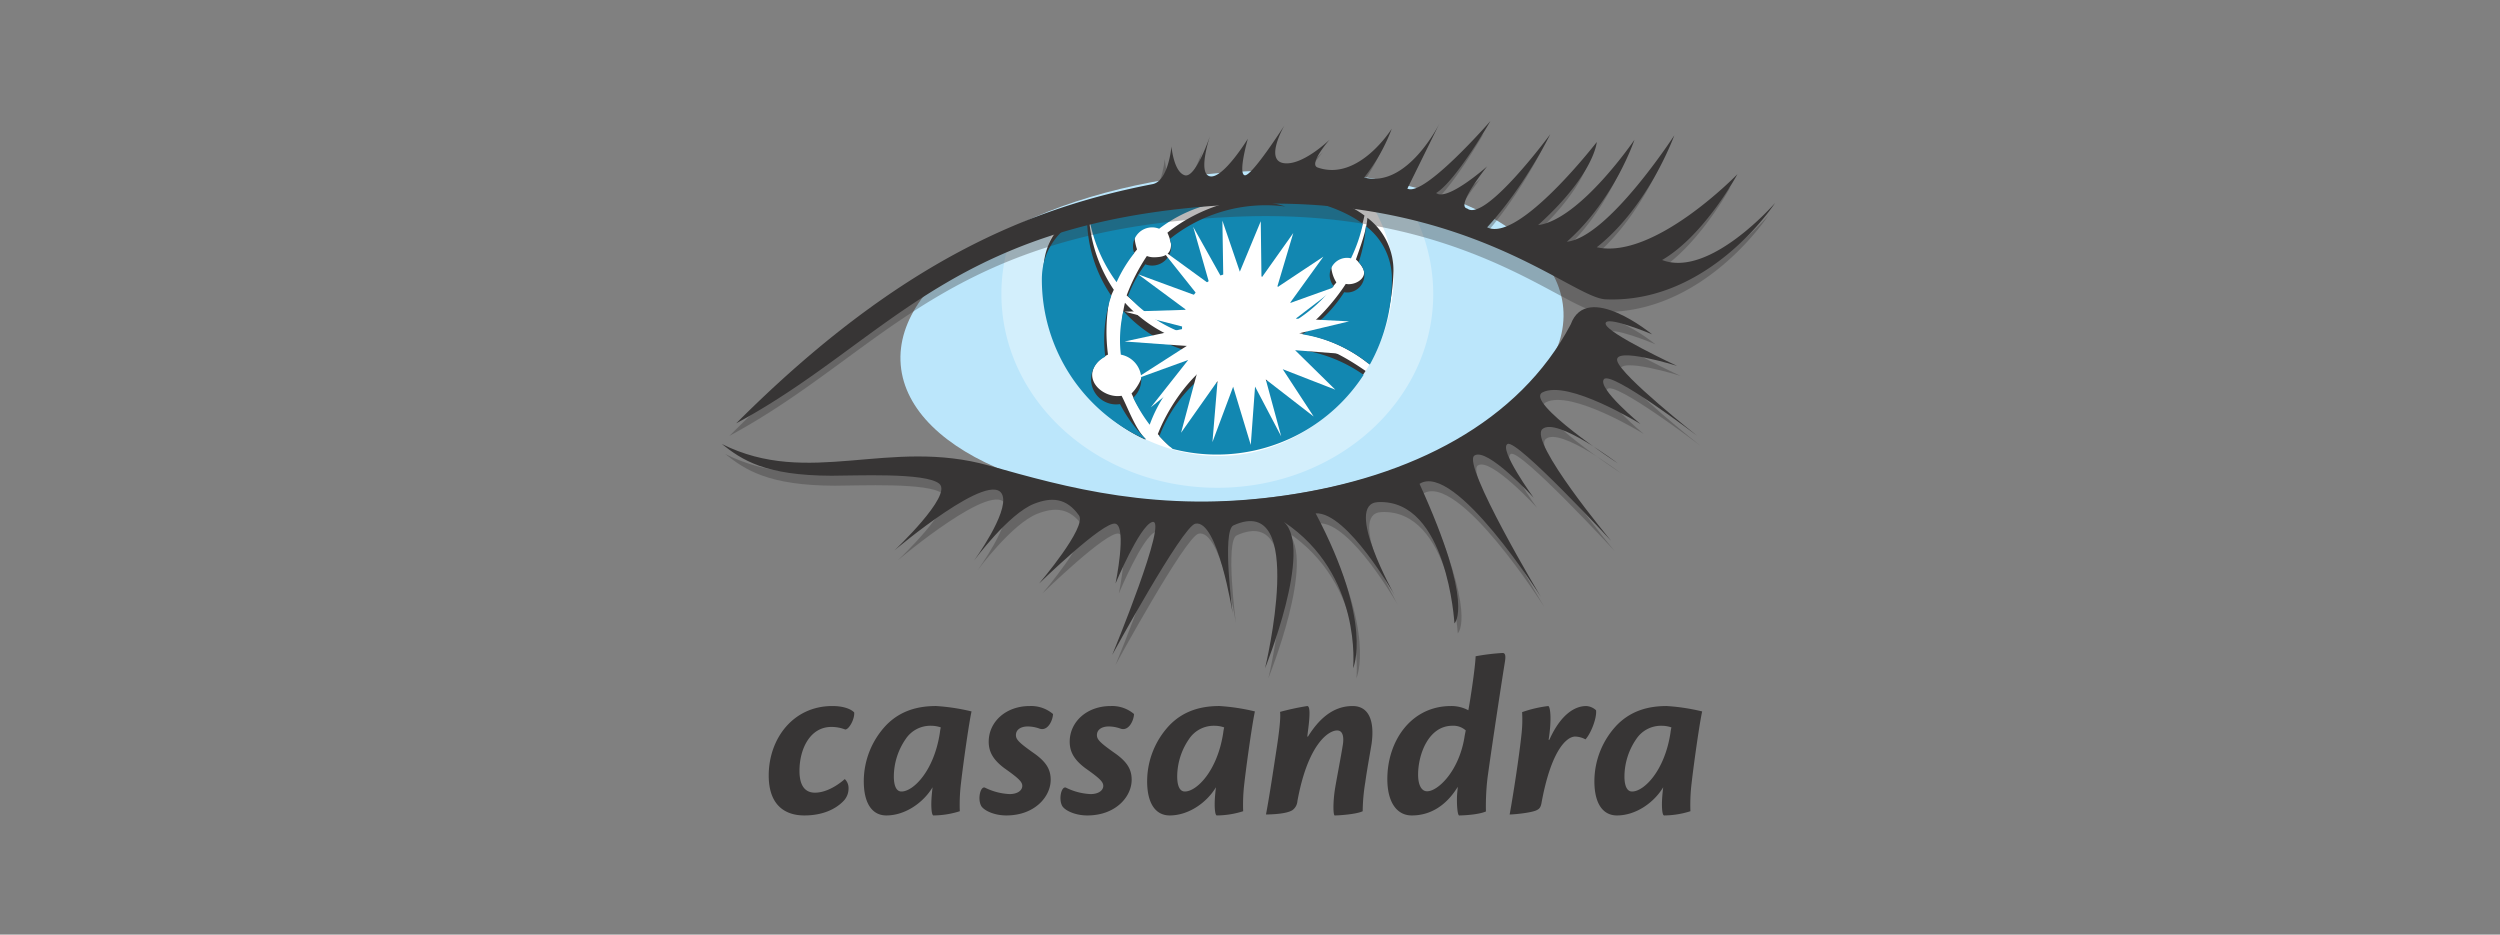 <svg xmlns="http://www.w3.org/2000/svg" xmlns:xlink="http://www.w3.org/1999/xlink" width="650" height="243" viewBox="0 0 650 243">
  <rect x="0" y="0" width="650" height="243" fill="#808080" stroke="none"/>
  <defs>
    <clipPath id="clip-path">
      <path id="path2854" d="M120.01-894.912H232.289v79.07H120.01v-79.07Z" transform="translate(-120.01 894.912)"/>
    </clipPath>
    <clipPath id="clip-path-2">
      <path id="path2946" d="M151.5-885.472h58.37v58.319H151.5Z" transform="translate(-151.503 885.472)"/>
    </clipPath>
    <clipPath id="clip-path-3">
      <path id="path2970" d="M50.5-907.735H320.617v78.614H50.5v-78.614Z" transform="translate(-50.504 907.735)"/>
    </clipPath>
    <clipPath id="clip-path-4">
      <path id="path2998" d="M49.4-860.8H302.952v93.875H49.4Z" transform="translate(-49.399 860.805)"/>
    </clipPath>
  </defs>
  <g id="Group_137465" data-name="Group 137465" transform="translate(-9048 -16460)">
    <rect id="Rectangle_40274" data-name="Rectangle 40274" width="650" height="243" transform="translate(9048 16460)" fill="#fff" opacity="0"/>
    <g id="Group_136925" data-name="Group 136925" transform="translate(1745.112 -4637.605)">
      <g id="Group_136923" data-name="Group 136923" transform="translate(7490.551 21129.064)">
        <g id="g2836" transform="translate(46.449 12.914)">
          <path id="path2838" d="M2.942.61c2.014,23.466-34.915,45.8-82.482,49.88s-87.761-11.637-89.772-35.1,34.915-45.8,82.482-49.883S.93-22.859,2.942.61" transform="translate(169.391 35.138)" fill="#bbe6fb"/>
        </g>
        <g id="g2848" transform="translate(72.7 16.301)">
          <g id="g2856" transform="translate(0 0)">
            <g id="g2858" opacity="0.35" clip-path="url(#clip-path)">
              <g id="g2860" transform="translate(0.001 0)">
                <path id="path2862" d="M.985,0c-18.145-.3-39.377,6.909-55.176,13.656a45.642,45.642,0,0,0-2.529,15c0,27.835,25.134,50.4,56.14,50.4s56.14-22.568,56.14-50.4A46.2,46.2,0,0,0,48.612,4.367,357.207,357.207,0,0,0,.985,0" transform="translate(56.72 0.009)" fill="#fff"/>
              </g>
            </g>
          </g>
        </g>
        <g id="g2872" transform="translate(83.63 16.255)">
          <path id="path2874" d="M.772,0c-10.045-.613-27.36,4.628-41.8,9.856a42.906,42.906,0,0,0-3.412,16.788c0,24.389,22.112,44.16,45.5,44.16,23.238,0,43.8-19.8,45.5-44.16C47.125,18.713,44.4,11.239,40.6,4.8A390.182,390.182,0,0,0,.772,0" transform="translate(44.438 0.048)" fill="#fff"/>
        </g>
        <g id="g2884" transform="translate(95.743 16.249)">
          <path id="path2886" d="M.125.4c1.232-2.729,3.1-4.066,4.908-6.353A14.174,14.174,0,0,1,4.391-8.88a4.968,4.968,0,0,1,4.967-4.967,4.947,4.947,0,0,1,1.831.354,36.2,36.2,0,0,1,29.922-6.566c.993.224,1.967.495,2.924.792-10.75-1.49-22.867,2.317-31.109,8.969a12.225,12.225,0,0,1,.95,2.975c0,2.743-1.775,3.411-4.518,3.411A4.956,4.956,0,0,1,7.59-4.242,50.316,50.316,0,0,0,2.33,6c4.558,4.077,8.676,5.555,14.042,7.56-.014-.256.184-.492.184-.753,0-8.27,7.281-14.991,15.552-14.991a14.966,14.966,0,0,1,14.747,12.46c3.7-2.353,7.274-4.156,10-7.643a8.793,8.793,0,0,1-1.321-4.053,4.508,4.508,0,0,1,4.508-4.507,4.5,4.5,0,0,1,1.02.127,39.44,39.44,0,0,0,3.1-8.966C51.223-24.341,26.2-23.035,26.2-23.035S6.288-24.074-7.193-17.5A39.691,39.691,0,0,0,.125.4" transform="translate(7.193 23.095)" fill="#373535"/>
        </g>
        <g id="g2888" transform="translate(150.158 25.173)">
          <path id="path2890" d="M.251.185A8.331,8.331,0,0,1,2.057,2.437C3.266,4.612.84,6.6-1.649,6.6a4.451,4.451,0,0,1-.74-.075c-2.8,4.382-7.715,10-12.079,12.83a37.976,37.976,0,0,1,18.02,7.916A53.486,53.486,0,0,0,10.013,3.23,17.133,17.133,0,0,0,3.237-10.657C3.024-7.382,1.275-2.8.251.185" transform="translate(14.467 10.657)" fill="#373535"/>
        </g>
        <g id="g2892" transform="translate(103.946 47.258)">
          <path id="path2894" d="M.113.516C2.342-5.64,7.826-10.41,13.013-14.607a28.894,28.894,0,0,1-2.372-4.83A36.3,36.3,0,0,1-5.625-29.73c-.032.139-.071.273-.1.412A32.9,32.9,0,0,0-6.29-18.4,6.524,6.524,0,0,1-.968-11.99c0,1.894-1.66,4.638-2.948,5.832A30.668,30.668,0,0,0,.113.516" transform="translate(6.508 29.73)" fill="#373535"/>
        </g>
        <g id="g2896" transform="translate(83.63 22.01)">
          <path id="path2898" d="M.453,1.035c-2.659-2.644-4.5-7.918-6.224-11.229a6.523,6.523,0,0,1-.992.084c-3.607,0-7.385-3.027-6.53-6.529.473-1.938,1.811-3.206,3.989-4.264A45.887,45.887,0,0,1-9-34.862a26.883,26.883,0,0,1,1.208-2.891A38.278,38.278,0,0,1-14.344-58.8c0-.277.014-.551.02-.825-6.725,3.373-11.767,8.686-11.767,17.05,0,18.5,10.656,36.649,26.51,43.763.011-.05.022-.1.034-.15" transform="translate(26.091 59.627)" fill="#373535"/>
        </g>
        <g id="g2900" transform="translate(113.372 57.096)">
          <path id="path2902" d="M.611,0A14.969,14.969,0,0,1-13.505,10.012a14.9,14.9,0,0,1-9.241-3.206c-5.248,4.087-10.01,11.267-12.43,17.5a34.608,34.608,0,0,0,3.061,3.167c3.671.956,8.728,0,12.7,0,15.985,0,30.143-7.111,38.261-19.582C13.45,4.15,7.084.593.611,0" transform="translate(35.176)" fill="#373535"/>
        </g>
        <g id="g2912" transform="translate(95.334 18.412)">
          <path id="path2914" d="M.125.4A36.182,36.182,0,0,1,4.709-7.141,4.974,4.974,0,0,1,4.391-8.88a4.968,4.968,0,0,1,4.967-4.967,4.947,4.947,0,0,1,1.831.354,36.2,36.2,0,0,1,29.922-6.566c.993.224,1.967.495,2.924.792a39.844,39.844,0,0,0-30.1,8.458,4.926,4.926,0,0,1,.389,1.929A4.968,4.968,0,0,1,9.359-3.913,4.956,4.956,0,0,1,7.59-4.242,33.438,33.438,0,0,0,3.089,4a37,37,0,0,0,14.084,9.559c-.013-.256-.039-.509-.039-.769a14.966,14.966,0,0,1,29.721-2.514,38.814,38.814,0,0,0,9.708-8.861,4.45,4.45,0,0,1-1.03-2.835,4.509,4.509,0,0,1,4.508-4.507,4.5,4.5,0,0,1,1.02.127,39.44,39.44,0,0,0,3.1-8.966C51.223-24.341,26.2-23.035,26.2-23.035S6.288-24.074-7.193-17.5A39.691,39.691,0,0,0,.125.4" transform="translate(7.193 23.095)" fill="#1287b1"/>
        </g>
        <g id="g2916" transform="translate(150.943 27.334)">
          <path id="path2918" d="M.25.161a4.474,4.474,0,0,1,1.5,3.333A4.51,4.51,0,0,1-2.758,8a4.451,4.451,0,0,1-.74-.075A36.484,36.484,0,0,1-14.382,18.874,36.449,36.449,0,0,1,3.158,26.76,45.267,45.267,0,0,0,8.9,4.63,17.133,17.133,0,0,0,2.128-9.257,36.266,36.266,0,0,1,.25.161" transform="translate(14.382 9.257)" fill="#1287b1"/>
        </g>
        <g id="g2920" transform="translate(103.536 49.42)">
          <path id="path2922" d="M.132.5a36.329,36.329,0,0,1,11.29-15.876,14.949,14.949,0,0,1-1.859-3.394A36.294,36.294,0,0,1-6.7-29.059c-.032.139-.072.273-.1.412A32.835,32.835,0,0,0-7.369-17.73a6.525,6.525,0,0,1,5.322,6.412,6.516,6.516,0,0,1-2.1,4.791A39.187,39.187,0,0,0,.132.5" transform="translate(7.588 29.059)" fill="#1287b1"/>
        </g>
        <g id="g2924" transform="translate(83.219 24.173)">
          <path id="path2926" d="M.46,1A36.4,36.4,0,0,1-6.156-7.994a6.551,6.551,0,0,1-.992.083,6.53,6.53,0,0,1-6.53-6.529,6.524,6.524,0,0,1,3.684-5.87,36.205,36.205,0,0,1,.607-12.353c.267-1.193.593-2.358.968-3.5A36.108,36.108,0,0,1-14.729-56.6c0-.277.013-.551.019-.824-6.725,3.371-11.767,8.686-11.767,17.049A45.5,45.5,0,0,0,.425,1.147C.437,1.1.447,1.047.46,1" transform="translate(26.477 57.428)" fill="#1287b1"/>
        </g>
        <g id="g2928" transform="translate(113.764 59.258)">
          <path id="path2930" d="M.6,0A14.969,14.969,0,0,1-13.519,10.012,14.9,14.9,0,0,1-22.76,6.806,37.078,37.078,0,0,0-34.389,22.695,40.5,40.5,0,0,0-30.926,26a45.571,45.571,0,0,0,11.5,1.469A45.463,45.463,0,0,0,18.729,6.746,38.158,38.158,0,0,0,.6,0" transform="translate(34.389)" fill="#1287b1"/>
        </g>
        <g id="g2940" transform="translate(104.74 25.905)">
          <g id="g2948" transform="translate(0)">
            <g id="g2950" clip-path="url(#clip-path-2)">
              <g id="g2952" transform="translate(0 0)">
                <path id="path2954" d="M.76.5,14.6-2.8.708-3.505l11.3-8.637L-.814-7.545,7.9-19.623l-12.037,8L.072-25.76-8.194-14.107l-.188-14.725-5.439,13.116-4.535-13.273.245,15.636-7.838-14.015,4.241,14.882L-34.42-21.732l9.959,12.514-15.783-5.8,12.456,9.216-15.973.491L-27.43-1.1-43.775,2.433-27.641,3.6l-13.606,8.712,14.01-5.079-9.721,12.311,12.283-9.907L-29.1,26.161l9.483-13.444L-20.943,28.6-15.56,14.2l4.582,15.13,1.114-15.175,6.8,12.947L-7.081,12.293,5.373,21.941l-8.04-12.3L11,14.964.549,4.7,14.558,5.8Z" transform="translate(43.775 28.989)" fill="#fff"/>
              </g>
            </g>
          </g>
        </g>
        <g id="g2964" transform="translate(1.987 3.256)">
          <g id="g2972" transform="translate(0 0)">
            <g id="g2974" opacity="0.35" clip-path="url(#clip-path-3)">
              <g id="g2976" transform="translate(0 0)">
                <path id="path2978" d="M0,1.342c42.907-42.906,77.176-56.152,108.277-62.2,4.115-.8,4.894-9.792,4.894-9.792s.576,6.623,3.456,7.487,6.622-10.367,6.622-10.367-3.455,10.08,0,10.656,9.791-9.791,9.791-9.791-2.59,8.926-.862,9.5S142.542-76.12,142.542-76.12s-5.183,8.926-.287,9.791,12.039-6.093,12.039-6.093-5.616,6.365-3.113,7.244c10.656,3.745,19.278-10.1,19.278-10.1a46.665,46.665,0,0,1-7.181,12.7c11.229,2.879,19.57-14.038,19.57-14.038l-8.341,16.918c4.32,2.306,21.6-17.565,21.6-17.565S187.179-61.722,182-58.556c2.879,2.3,13.246-6.91,13.246-6.91S186.89-55.1,190.058-54.524c4.607,3.744,21.6-19.293,21.6-19.293s-6.622,13.534-16.413,24.189c8.183,4.094,28.509-22.173,28.509-22.173s-.576,8.351-15.263,21.6c10.943-1.44,25.054-22.173,25.054-22.173s-5.183,15.55-17.567,26.492C226.719-47,243.906-73.53,243.906-73.53s-6.622,18.43-20.155,29.085c14.974,3.312,36.572-19.006,36.572-19.006s-8.495,15.839-19.583,22.317c12.384,4.751,29.374-14.831,29.374-14.831s-16.99,26.206-44.058,25.054c-8.882-.378-35.746-26.945-93.3-24.765C56.73-52.795,40.6-20.543,0,1.342" transform="translate(0 77.273)" fill="#373535"/>
              </g>
            </g>
          </g>
        </g>
        <g id="g2980" transform="translate(3.746 0)">
          <path id="path2982" d="M0,1.342c42.907-42.906,77.175-56.151,108.276-62.2,4.117-.8,4.895-9.791,4.895-9.791s.575,6.624,3.456,7.487,6.622-10.366,6.622-10.366-3.455,10.08,0,10.654,9.791-9.791,9.791-9.791-2.59,8.926-.865,9.5S142.542-76.12,142.542-76.12s-5.183,8.927-.287,9.791,12.039-6.091,12.039-6.091-5.616,6.365-3.113,7.244c10.656,3.744,19.275-10.1,19.275-10.1a46.694,46.694,0,0,1-7.179,12.7c11.229,2.88,19.57-14.04,19.57-14.04l-8.341,16.92c4.32,2.3,21.6-17.565,21.6-17.565S187.179-61.722,182-58.554c2.879,2.3,13.246-6.91,13.246-6.91S186.89-55.1,190.058-54.523c4.607,3.745,21.6-19.293,21.6-19.293s-6.624,13.535-16.413,24.189c8.183,4.095,28.509-22.173,28.509-22.173s-.576,8.353-15.263,21.6c10.943-1.441,25.054-22.175,25.054-22.175s-5.183,15.55-17.567,26.493C226.719-47,243.906-73.527,243.906-73.527s-6.622,18.43-20.155,29.084c14.974,3.312,36.572-19,36.572-19s-8.495,15.837-19.583,22.316c12.384,4.751,29.374-14.831,29.374-14.831s-16.99,26.206-44.061,25.054c-8.879-.379-35.744-26.946-93.3-24.765C56.73-52.795,40.6-20.543,0,1.342" transform="translate(0 77.27)" fill="#373535"/>
        </g>
        <g id="g2992" transform="translate(0.863 51.001)">
          <g id="g3000" transform="translate(0 0)">
            <g id="g3002" opacity="0.35" clip-path="url(#clip-path-4)">
              <g id="g3004" transform="translate(0 0.001)">
                <path id="path3006" d="M0,.607C22.677,11.982,43.412-1.12,69.545,6.244c19.868,5.6,44.058,12.5,76.885,7.752s60.906-19,74.3-44.491C224.9-41.867,241.891-27.9,241.891-27.9S229.51-33.084,229.8-30.636s18.573,10.942,18.573,10.942-16.559-5.183-15.55-1.3S253.553-1.552,253.553-1.552s-22.316-16.99-24.187-14.687,9.5,11.664,9.5,11.664S220.007-16.239,213.382-12.8c-4.764,2.471,19.583,18.447,19.583,18.447s-15.839-12.1-19.583-8.929S231.237,25.8,231.237,25.8,206.758-.689,204.312.607s6.765,13.967,6.765,13.967-12.094-13.247-15.4-10.943,17.277,36.715,17.277,36.715S190.634,5.072,181.419,10.973c14.471,31.749,9.071,36.286,9.071,36.286s-1.847-32.39-19.87-31.533c-9.071.432,4.319,24.189,4.319,24.189s-12.324-21.7-20.532-21.265c15.127,28.627,9.735,40.271,9.735,40.271s2.5-24.45-18.015-38.056c7.774,6.909-4.878,38.056-4.878,38.056s11.13-45.9-8.209-37.147c-3.056,1.38-.216,22.893-.216,22.893s-3.888-24.623-9.717-23.326c-3.4.754-21.6,34.124-21.6,34.124s14.9-36.068,10.368-34.556c-3.3,1.1-9.5,15.983-9.5,15.983s3.023-14.687,0-15.55S82.5,36.891,82.5,36.891,95.03,22.2,92.869,19.18c-3.273-4.582-7.11-4.8-11.663-3.023-6.624,2.582-15.549,14.686-15.549,14.686S74.554,18.588,73,14C70.5,6.621,44.923,28.251,44.923,28.251S60.041,14,56.586,10.973s-22.218-2.088-28.077-2.1C11.232,8.815,5.245,4.762,0,.607" transform="translate(0 34.954)" fill="#373535"/>
              </g>
            </g>
          </g>
        </g>
        <g id="g3008" transform="translate(0 48.41)">
          <path id="path3010" d="M0,.607C22.677,11.982,43.411-1.12,69.543,6.246c19.868,5.6,44.06,12.5,76.887,7.751s60.9-19.006,74.3-44.489C224.9-41.867,241.89-27.9,241.89-27.9s-12.381-5.182-12.093-2.734,18.573,10.942,18.573,10.942-16.559-5.182-15.55-1.295S253.554-1.552,253.554-1.552s-22.318-16.991-24.189-14.686,9.5,11.662,9.5,11.662S220.005-16.238,213.382-12.8c-4.765,2.472,19.582,18.447,19.582,18.447s-15.839-12.1-19.582-8.927S231.238,25.8,231.238,25.8,206.758-.689,204.311.607s6.768,13.966,6.768,13.966-12.1-13.246-15.407-10.942S212.95,40.347,212.95,40.347,190.633,5.071,181.418,10.974c14.471,31.748,9.071,36.284,9.071,36.284s-1.847-32.39-19.87-31.532c-9.071.432,4.319,24.188,4.319,24.188s-12.324-21.7-20.53-21.267c15.128,28.629,9.734,40.272,9.734,40.272s2.5-24.451-18.015-38.057c7.774,6.91-4.878,38.057-4.878,38.057s11.133-45.9-8.206-37.147c-3.056,1.381-.216,22.893-.216,22.893s-3.89-24.622-9.718-23.326c-3.4.754-21.6,34.124-21.6,34.124S116.41,19.4,111.875,20.91c-3.3,1.1-9.5,15.98-9.5,15.98s3.024-14.686,0-15.549S82.5,36.89,82.5,36.89,95.03,22.2,92.868,19.18c-3.273-4.582-7.11-4.8-11.662-3.022-6.626,2.58-15.55,14.684-15.55,14.684S74.553,18.586,73,14C70.5,6.622,44.923,28.251,44.923,28.251S60.041,14,56.585,10.974,34.367,8.886,28.508,8.868C11.23,8.813,5.245,4.762,0,.607" transform="translate(0 34.954)" fill="#373535"/>
        </g>
      </g>
      <g id="Group_136922" data-name="Group 136922" transform="translate(7502.751 21267.379)">
        <g id="g3020" transform="translate(0 13.795)">
          <path id="path3022" d="M.283,0C2.6,0,4.8.549,5.9,1.648c.183,1.71-1.344,4.457-2.321,4.457a9.944,9.944,0,0,0-3.6-.673c-5.555,0-8.3,5.739-8.3,11.416,0,3.54,1.221,5.678,4.03,5.678,2.991,0,6.043-2.014,7.752-3.54a3.216,3.216,0,0,1,.977,2.381,4.665,4.665,0,0,1-1.465,3.479c-1.953,1.953-5.25,3.6-10.012,3.6-5.494,0-9.278-3.113-9.278-10.378C-16.321,8.547-10.034,0,.222,0Z" transform="translate(16.321)" fill="#373535"/>
        </g>
        <g id="g3024" transform="translate(24.721 13.794)">
          <path id="path3026" d="M.168.379c2.991,0,8.425-5.251,9.951-15.262a11.267,11.267,0,0,1,.244-1.4,7.654,7.654,0,0,0-2.5-.427,7.7,7.7,0,0,0-6.654,3.479A17.277,17.277,0,0,0-1.847-3.527C-1.847-.965-1.114.379.107.379ZM-9.661-2.368a21.258,21.258,0,0,1,5.8-14.468c3.907-4.029,8.668-5.007,13-5.007a52.9,52.9,0,0,1,9.217,1.405c-.61,2.686-2.075,12.819-2.747,18.679a46.23,46.23,0,0,0-.305,7.265,23.009,23.009,0,0,1-6.838,1.1c-.548,0-.671-2.5-.487-4.883.06-.794.183-1.953.243-2.442C5.845,3.248,1.144,6.606-3.8,6.606c-3.54,0-5.861-2.93-5.861-8.912v-.061Z" transform="translate(9.661 21.842)" fill="#373535"/>
        </g>
        <g id="g3028" transform="translate(54.796 13.795)">
          <path id="path3030" d="M.224,0A8.786,8.786,0,0,1,6.208,2.075C6.147,3.786,4.8,6.654,2.666,5.86A9.08,9.08,0,0,0-.386,5.312c-1.648,0-3.052.733-3.052,2.257,0,1.16.855,2.016,4.944,4.885C4.438,14.59,5.6,16.483,5.6,19.168c0,4.457-4.213,9.28-11.538,9.28-2.991,0-5.617-1.16-6.472-2.381-1.1-1.831-.244-5.433.978-4.824a15.973,15.973,0,0,0,6.348,1.649c2.014,0,3.3-.917,3.3-2.138,0-1.036-.916-1.953-4.639-4.578-3.114-2.32-4.091-4.456-4.091-6.9C-10.52,4.213-6.185,0,.163,0Z" transform="translate(12.919)" fill="#373535"/>
        </g>
        <g id="g3032" transform="translate(75.856 13.795)">
          <path id="path3034" d="M.224,0A8.782,8.782,0,0,1,6.208,2.075c-.061,1.71-1.4,4.578-3.54,3.785A9.086,9.086,0,0,0-.385,5.312c-1.648,0-3.052.733-3.052,2.257,0,1.16.855,2.016,4.944,4.885,2.93,2.136,4.09,4.029,4.09,6.715,0,4.457-4.213,9.28-11.538,9.28-2.991,0-5.616-1.16-6.47-2.381-1.1-1.831-.244-5.433.977-4.824a15.973,15.973,0,0,0,6.348,1.649c2.014,0,3.3-.917,3.3-2.138,0-1.036-.916-1.953-4.639-4.578-3.113-2.32-4.09-4.456-4.09-6.9C-10.519,4.213-6.185,0,.165,0Z" transform="translate(12.918)" fill="#373535"/>
        </g>
        <g id="g3036" transform="translate(98.396 13.794)">
          <path id="path3038" d="M.168.379c2.992,0,8.425-5.251,9.951-15.262a11.272,11.272,0,0,1,.245-1.4,7.66,7.66,0,0,0-2.5-.427,7.706,7.706,0,0,0-6.655,3.479A17.287,17.287,0,0,0-1.847-3.527C-1.847-.965-1.114.379.108.379ZM-9.661-2.368a21.264,21.264,0,0,1,5.8-14.468c3.907-4.029,8.668-5.007,13-5.007a52.916,52.916,0,0,1,9.219,1.405c-.61,2.686-2.075,12.819-2.747,18.679a46.258,46.258,0,0,0-.306,7.265,23,23,0,0,1-6.837,1.1c-.548,0-.671-2.5-.488-4.883.061-.794.183-1.953.244-2.442C5.846,3.248,1.146,6.606-3.8,6.606c-3.542,0-5.863-2.93-5.863-8.912v-.061Z" transform="translate(9.661 21.842)" fill="#373535"/>
        </g>
        <g id="g3040" transform="translate(129.284 13.796)">
          <path id="path3042" d="M.187.135C3-4.382,6.657-7.8,11.786-7.8c4.334,0,5.738,4.029,4.946,9.767C16.3,4.654,15.572,8.5,15.082,12.04a48.641,48.641,0,0,0-.67,7.509c-1.587.794-6.228,1.1-7.265,1.1-.427,0-.49-3.359.061-6.9.487-2.93,1.526-8.241,2.014-11.294.306-1.769.244-3.907-1.465-3.907-2.26,0-7.63,3.6-10.317,18.375A3.166,3.166,0,0,1-3.9,19.3c-.914.551-2.869,1.039-6.835,1.1.733-3.724,1.892-11.355,2.747-16.971.792-5.128,1.1-8.425.914-9.707A65.328,65.328,0,0,1,0-7.8C.676-7.8.8-5.908.187-1.328.127-.9.064-.231,0,.135Z" transform="translate(10.74 7.8)" fill="#373535"/>
        </g>
        <g id="g3044" transform="translate(160.844 0)">
          <path id="path3046" d="M.177.614c2.685,0,8.12-5.007,9.645-13.858.062-.488.245-1.4.368-1.955A4.783,4.783,0,0,0,6.71-16.419C.542-16.419-2.2-9.032-2.2-3.72-2.2-.851-1.227.614.115.614ZM-3.852,6.9C-7.758,6.9-10.2,3.422-10.2-2.56c0-9.89,6.164-18.987,16.542-18.987a9.279,9.279,0,0,1,4.517,1.1c.549-2.808,1.831-11.477,1.894-14.041a56.416,56.416,0,0,1,7.019-.853c.674,0,.857.67.612,2.2C18.917-23.989,16.295-6.407,15.805-2.5a63.356,63.356,0,0,0-.368,8.363C13.486,6.718,9.517,6.9,8.48,6.9c-.43,0-.673-2.808-.551-5.311C7.992.8,8.113-.364,8.113-.546,5.06,4.459.847,6.9-3.792,6.9Z" transform="translate(10.2 35.342)" fill="#373535"/>
        </g>
        <g id="g3048" transform="translate(192.647 13.796)">
          <path id="path3050" d="M.176.15c3.236-7.2,7.081-8.791,9.585-8.791a4.066,4.066,0,0,1,2.564,1.1C12.57-5.528,10.983-1.5,9.578.027A6.022,6.022,0,0,0,6.892-.706c-2.077,0-6.167,3.236-8.73,17.154-.184,1.161-.549,1.649-1.22,1.955-1.038.61-5.129,1.1-7.081,1.16.913-5.007,2.5-15.2,3.112-21.184A33.386,33.386,0,0,0-6.9-7.054,31.927,31.927,0,0,1-.129-8.641c.551,0,.978,3.359.121,8.791Z" transform="translate(10.139 8.641)" fill="#373535"/>
        </g>
        <path id="path3054" d="M.168.379c2.994,0,8.425-5.251,9.952-15.262a11.037,11.037,0,0,1,.244-1.4,7.654,7.654,0,0,0-2.5-.427,7.706,7.706,0,0,0-6.655,3.479A17.287,17.287,0,0,0-1.847-3.527C-1.847-.965-1.114.379.108.379ZM-9.661-2.368a21.264,21.264,0,0,1,5.8-14.468c3.907-4.029,8.668-5.007,13-5.007a52.968,52.968,0,0,1,9.22,1.405c-.612,2.686-2.077,12.819-2.748,18.679a46.075,46.075,0,0,0-.305,7.265,23.009,23.009,0,0,1-6.838,1.1c-.548,0-.67-2.5-.488-4.883.061-.794.183-1.953.245-2.442C5.846,3.248,1.147,6.606-3.8,6.606c-3.542,0-5.863-2.93-5.863-8.912v-.061Z" transform="translate(224.341 35.637)" fill="#373535"/>
      </g>
    </g>
  </g>
</svg>
